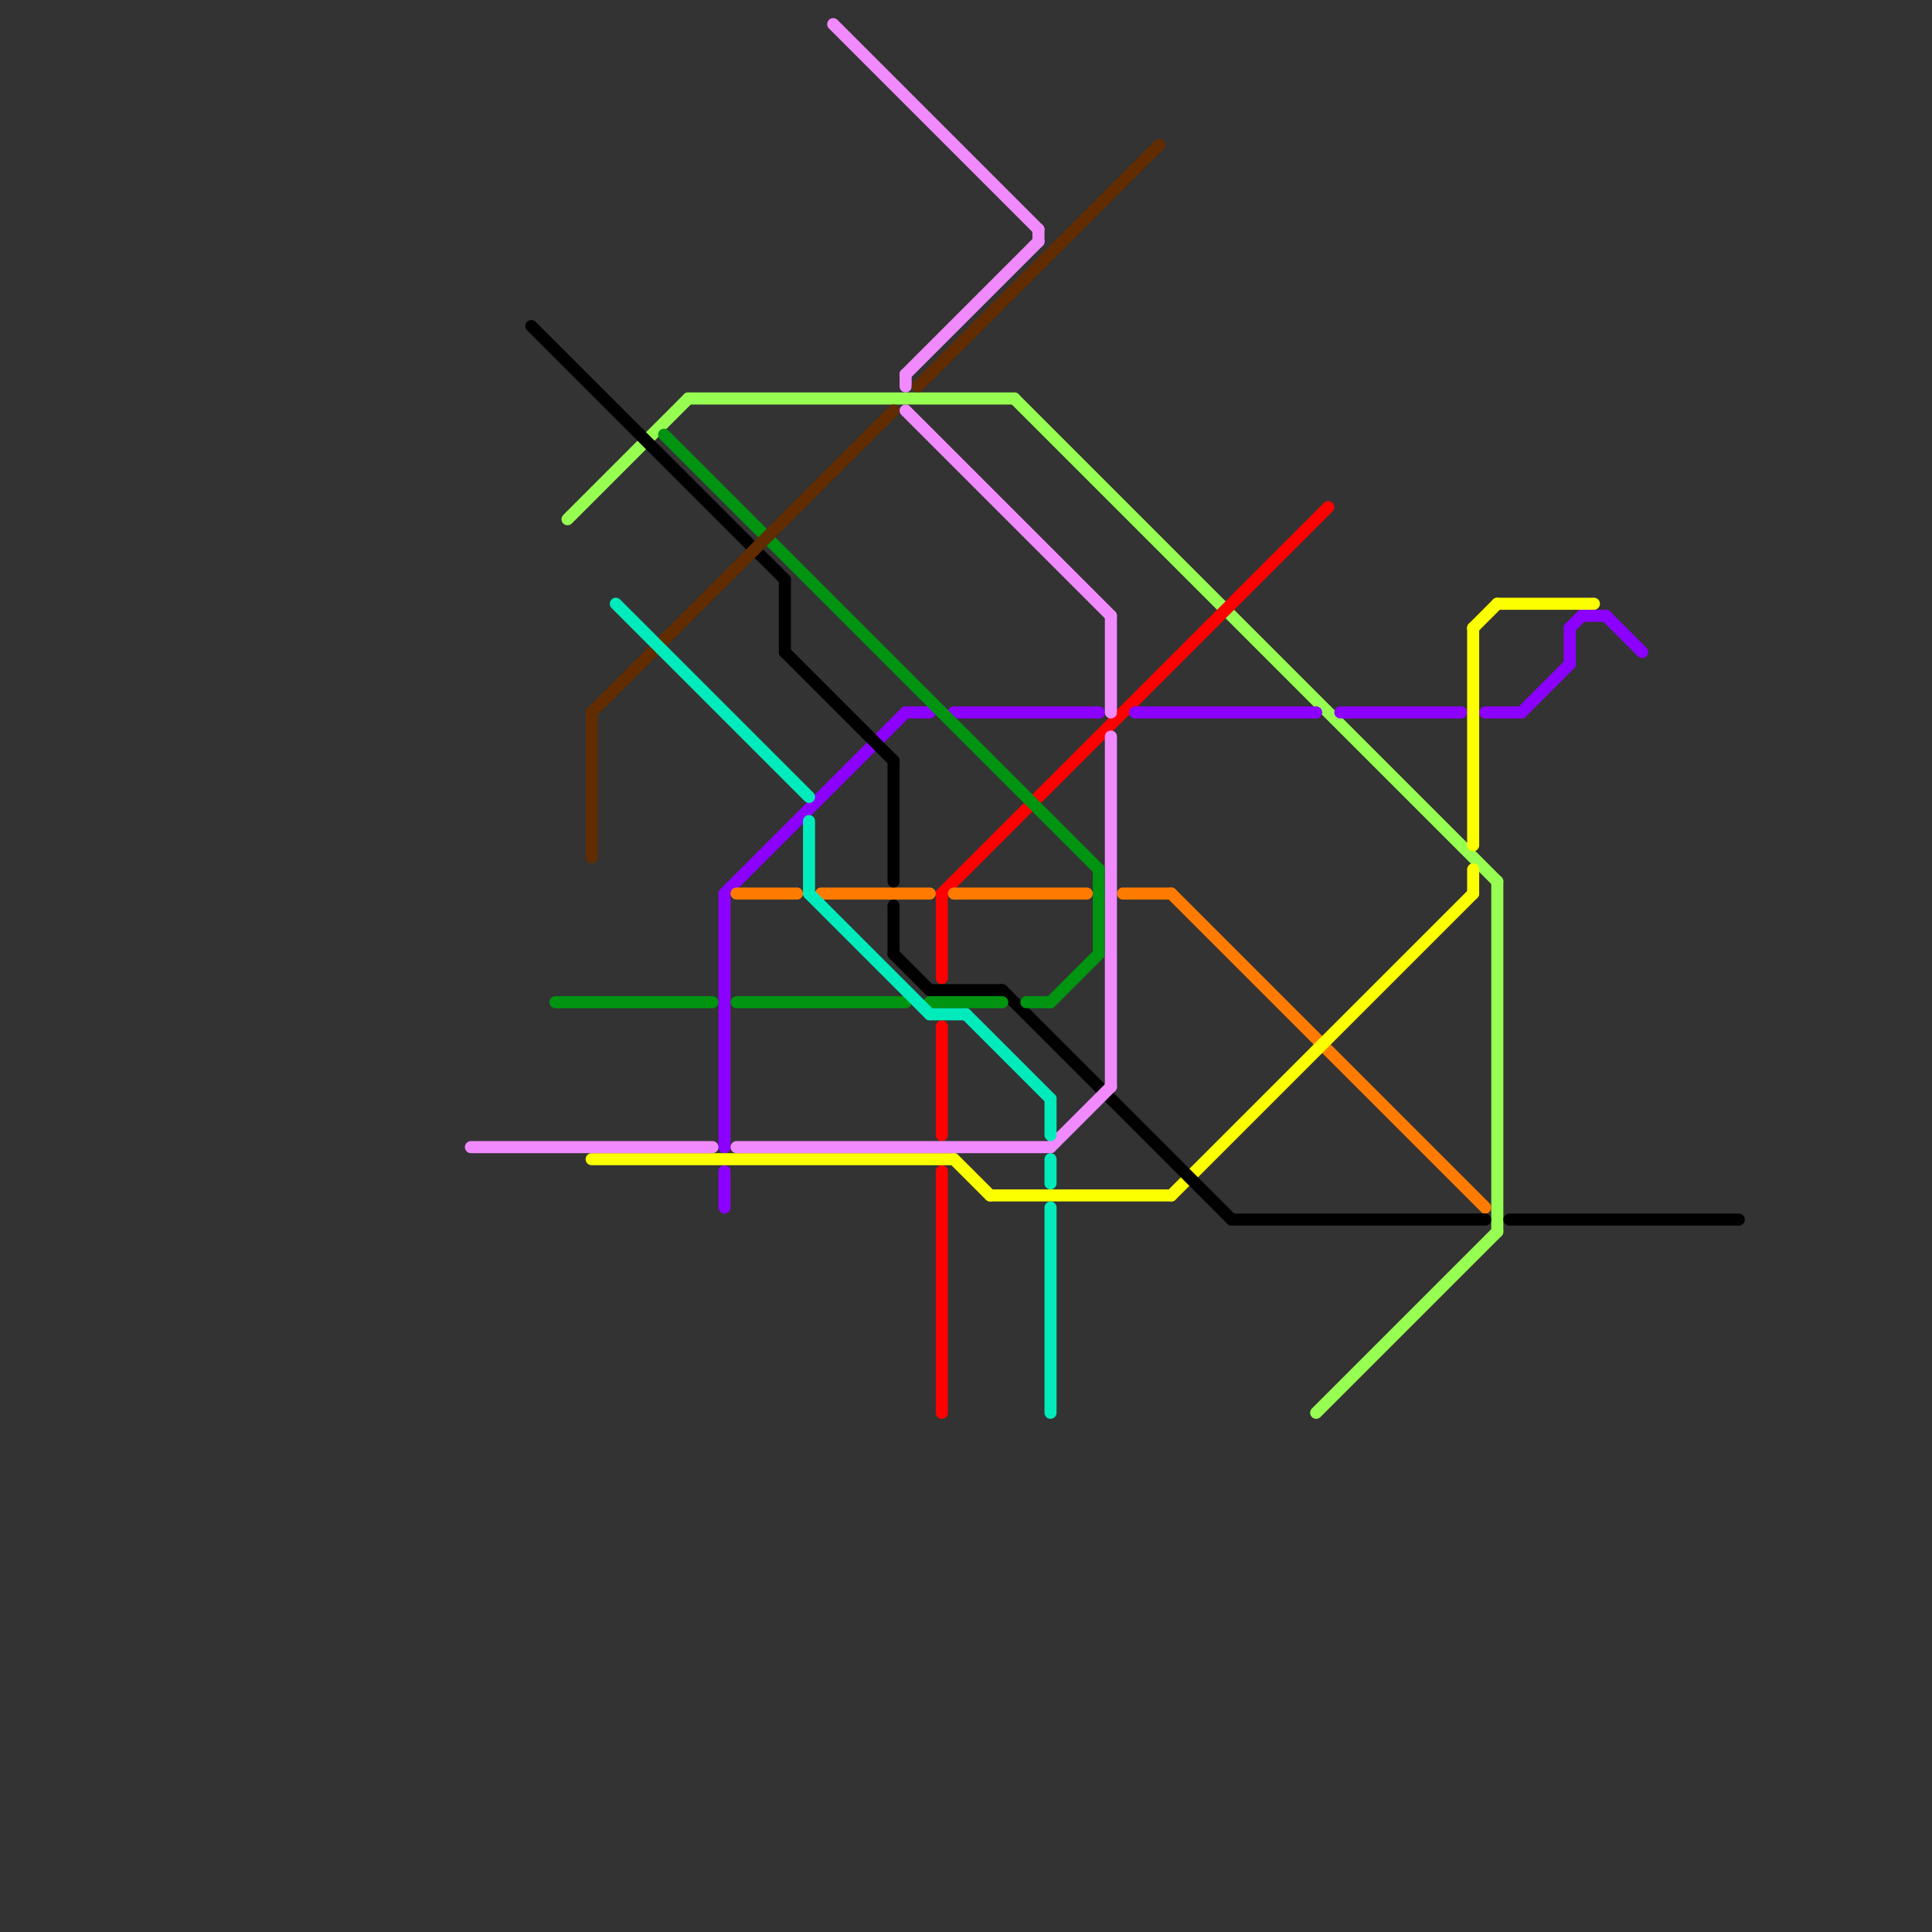 
<svg version="1.1" xmlns="http://www.w3.org/2000/svg" viewBox="0 0 160 160">
<rect x="0" y="0" width="160" height="160" fill="#333333" stroke="none"/>
<style>text { font: 1px Helvetica; font-weight: 600; white-space: pre; dominant-baseline: central; } line { stroke-width: 1; fill: none; stroke-linecap: round; stroke-linejoin: round; } .c0 { stroke: #97ff52 } .c1 { stroke: #ff0000 } .c2 { stroke: #8c00ff } .c3 { stroke: #ff7b00 } .c4 { stroke: #fbff00 } .c5 { stroke: #000000 } .c6 { stroke: #f18aff } .c7 { stroke: #009411 } .c8 { stroke: #612c00 } .c9 { stroke: #00ebbc }</style><defs><g id="wm-xf"><circle r="1.2" fill="#000"/><circle r="0.9" fill="#fff"/><circle r="0.6" fill="#000"/><circle r="0.3" fill="#fff"/></g><g id="wm"><circle r="0.6" fill="#000"/><circle r="0.3" fill="#fff"/></g></defs><line class="c0" x1="124" y1="73" x2="124" y2="102"/><line class="c0" x1="57" y1="33" x2="84" y2="33"/><line class="c0" x1="47" y1="43" x2="57" y2="33"/><line class="c0" x1="109" y1="117" x2="124" y2="102"/><line class="c0" x1="84" y1="33" x2="124" y2="73"/><line class="c1" x1="78" y1="85" x2="78" y2="94"/><line class="c1" x1="78" y1="97" x2="78" y2="117"/><line class="c1" x1="78" y1="74" x2="110" y2="42"/><line class="c1" x1="78" y1="74" x2="78" y2="81"/><line class="c2" x1="133" y1="51" x2="136" y2="54"/><line class="c2" x1="131" y1="51" x2="133" y2="51"/><line class="c2" x1="130" y1="52" x2="131" y2="51"/><line class="c2" x1="75" y1="59" x2="77" y2="59"/><line class="c2" x1="123" y1="59" x2="126" y2="59"/><line class="c2" x1="79" y1="59" x2="91" y2="59"/><line class="c2" x1="60" y1="74" x2="75" y2="59"/><line class="c2" x1="126" y1="59" x2="130" y2="55"/><line class="c2" x1="60" y1="97" x2="60" y2="100"/><line class="c2" x1="130" y1="52" x2="130" y2="55"/><line class="c2" x1="94" y1="59" x2="109" y2="59"/><line class="c2" x1="111" y1="59" x2="121" y2="59"/><line class="c2" x1="60" y1="74" x2="60" y2="95"/><line class="c3" x1="93" y1="74" x2="97" y2="74"/><line class="c3" x1="79" y1="74" x2="90" y2="74"/><line class="c3" x1="97" y1="74" x2="123" y2="100"/><line class="c3" x1="61" y1="74" x2="66" y2="74"/><line class="c3" x1="68" y1="74" x2="77" y2="74"/><line class="c4" x1="124" y1="50" x2="132" y2="50"/><line class="c4" x1="49" y1="96" x2="79" y2="96"/><line class="c4" x1="122" y1="52" x2="122" y2="70"/><line class="c4" x1="122" y1="52" x2="124" y2="50"/><line class="c4" x1="82" y1="99" x2="97" y2="99"/><line class="c4" x1="122" y1="72" x2="122" y2="74"/><line class="c4" x1="79" y1="96" x2="82" y2="99"/><line class="c4" x1="97" y1="99" x2="122" y2="74"/><line class="c5" x1="125" y1="101" x2="144" y2="101"/><line class="c5" x1="74" y1="75" x2="74" y2="79"/><line class="c5" x1="102" y1="101" x2="123" y2="101"/><line class="c5" x1="65" y1="54" x2="74" y2="63"/><line class="c5" x1="74" y1="63" x2="74" y2="73"/><line class="c5" x1="77" y1="82" x2="83" y2="82"/><line class="c5" x1="74" y1="79" x2="77" y2="82"/><line class="c5" x1="65" y1="48" x2="65" y2="54"/><line class="c5" x1="83" y1="82" x2="102" y2="101"/><line class="c5" x1="44" y1="27" x2="65" y2="48"/><line class="c6" x1="92" y1="51" x2="92" y2="59"/><line class="c6" x1="69" y1="2" x2="86" y2="19"/><line class="c6" x1="86" y1="19" x2="86" y2="20"/><line class="c6" x1="75" y1="34" x2="92" y2="51"/><line class="c6" x1="61" y1="95" x2="87" y2="95"/><line class="c6" x1="75" y1="31" x2="86" y2="20"/><line class="c6" x1="39" y1="95" x2="59" y2="95"/><line class="c6" x1="92" y1="61" x2="92" y2="90"/><line class="c6" x1="75" y1="31" x2="75" y2="32"/><line class="c6" x1="87" y1="95" x2="92" y2="90"/><line class="c7" x1="87" y1="83" x2="91" y2="79"/><line class="c7" x1="55" y1="36" x2="91" y2="72"/><line class="c7" x1="61" y1="83" x2="75" y2="83"/><line class="c7" x1="77" y1="83" x2="83" y2="83"/><line class="c7" x1="91" y1="72" x2="91" y2="79"/><line class="c7" x1="46" y1="83" x2="59" y2="83"/><line class="c7" x1="85" y1="83" x2="87" y2="83"/><line class="c8" x1="49" y1="59" x2="74" y2="34"/><line class="c8" x1="49" y1="59" x2="49" y2="71"/><line class="c8" x1="76" y1="32" x2="96" y2="12"/><line class="c9" x1="67" y1="74" x2="77" y2="84"/><line class="c9" x1="87" y1="91" x2="87" y2="94"/><line class="c9" x1="80" y1="84" x2="87" y2="91"/><line class="c9" x1="67" y1="68" x2="67" y2="74"/><line class="c9" x1="87" y1="96" x2="87" y2="98"/><line class="c9" x1="87" y1="100" x2="87" y2="117"/><line class="c9" x1="51" y1="50" x2="67" y2="66"/><line class="c9" x1="77" y1="84" x2="80" y2="84"/>
</svg>
